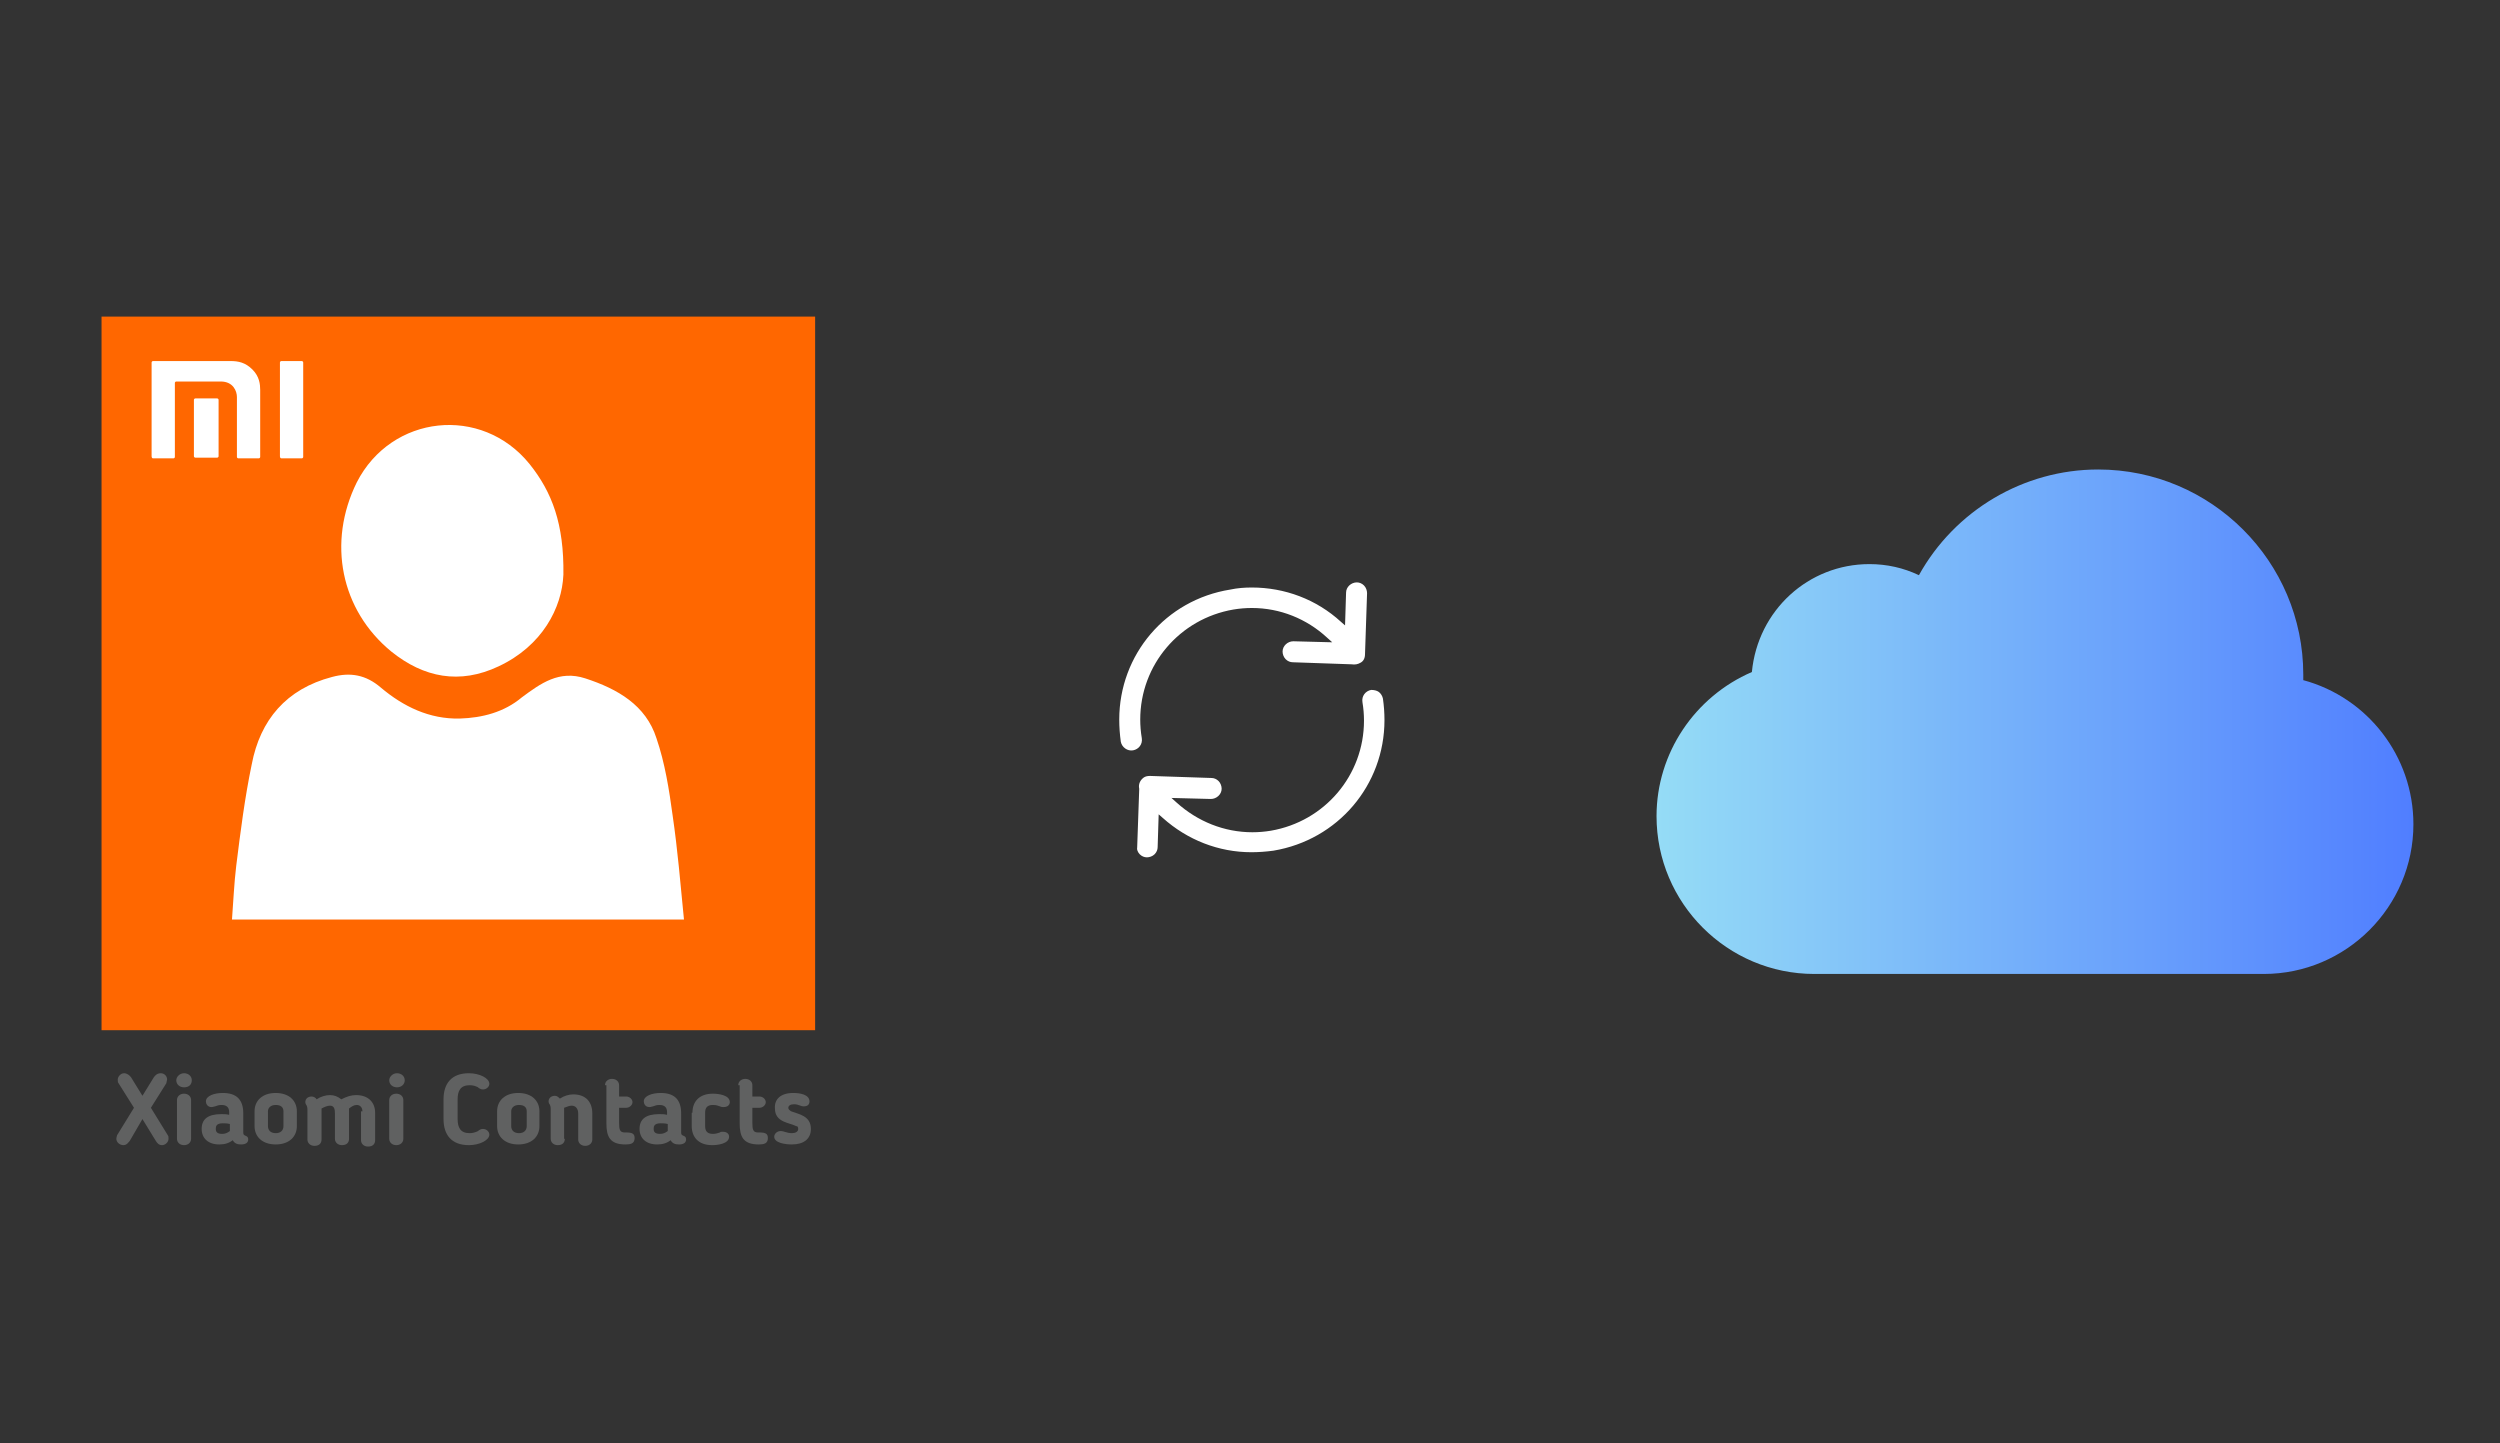 ﻿<?xml version="1.0" encoding="utf-8"?>
<!DOCTYPE svg PUBLIC "-//W3C//DTD SVG 1.1//EN" "http://www.w3.org/Graphics/SVG/1.1/DTD/svg11.dtd">
<svg x="0" y="0" width="672" height="388" xml="http://www.w3.org/XML/1998/namespace" xmlns="http://www.w3.org/2000/svg" xmlns:xlink="http://www.w3.org/1999/xlink" xmlns:xml="http://www.w3.org/XML/1998/namespace" version="1.1">
  <rect width="100%" height="100%" fill="#333333" stroke="none"/>
  <svg x="422" y="66" width="250" height="256" viewBox="0, 0, 249.8, 257.7" xml:space="preserve" id="icloud_1_" enable-background="new 0 0 249.8 257.7" xmlns="http://www.w3.org/2000/svg" xmlns:xlink="http://www.w3.org/1999/xlink" xmlns:xml="http://www.w3.org/XML/1998/namespace" version="1.1">
    <linearGradient x1="22.505" y1="128.87" x2="227.305" y2="128.87" gradientUnits="userSpaceOnUse" id="icloud_2_">
      <stop offset="0%" stop-color="#95DCF6" />
      <stop offset="100%" stop-color="#507EFF" />
    </linearGradient>
    <path d="M227.3 156.6 C227.3 178.9 209.1 197.1 186.8 197.1 L65.2 197.1 C41.7 197.1 22.5 178 22.5 154.4 C22.5 137.4 32.8 122.1 48.3 115.4 C49.9 98.7 63.6 86.2 80.1 86.2 C84.8 86.2 89.3 87.2 93.5 89.2 C103.2 71.7 121.8 60.6 142 60.6 C172.6 60.6 197.5 85.5 197.5 116.1 C197.5 116.6 197.5 117.1 197.5 117.6 C214.9 122.3 227.3 138.2 227.3 156.6 z" id="icloud" style="fill:url(#icloud_2_);" />
  </svg>
  <svg x="0" y="66" width="250" height="256" viewBox="0, 0, 131.9, 125.7" xml:space="preserve" id="Layer_1#1" enable-background="new 0 0 131.9 125.7" xmlns="http://www.w3.org/2000/svg" xmlns:xlink="http://www.w3.org/1999/xlink" xmlns:xml="http://www.w3.org/XML/1998/namespace" version="1.1">
    <g>
      <rect x="23.9" y="13.1" width="84.2" height="89.9" style="fill:white;" />
      <path d="M14.4 5.4 C14.4 39.1 14.4 72.9 14.4 106.6 C48.1 106.6 81.9 106.6 115.6 106.6 C115.6 72.9 115.6 39.1 115.6 5.4 C81.9 5.4 48.1 5.4 14.4 5.4 z M50.6 28.9 C55.5 19.3 68.3 17.9 75.1 26.3 C78.3 30.3 80 34.8 79.9 42 C79.7 46.7 76.9 52.1 70.7 55 C65.2 57.6 60.1 56.6 55.5 52.9 C48.3 47 46.4 37.4 50.6 28.9 z M32.9 90.9 C33.1 88.3 33.2 85.8 33.5 83.3 C34.1 78.5 34.7 73.7 35.7 68.9 C36.9 62.6 40.6 58.2 47.1 56.5 C49.7 55.8 51.9 56.2 54 58 C57.2 60.7 60.9 62.5 65.2 62.4 C68.4 62.3 71.5 61.5 74 59.4 C76.7 57.4 79.3 55.5 83 56.7 C87.6 58.2 91.6 60.5 93.1 65.2 C94.3 68.7 94.9 72.5 95.4 76.2 C96.1 81 96.5 85.8 97 90.9 C75.5 90.9 54.3 90.9 32.9 90.9 z" style="fill:#FF6700;" />
      <g>
        <path d="M18.4 122.3 L18.4 122.3 C18.2 122.5 18 122.9 17.5 122.9 C17 122.9 16.5 122.5 16.5 122 C16.5 121.8 16.6 121.6 16.6 121.5 L19 117.6 L16.8 114.1 C16.7 114 16.7 113.8 16.7 113.6 C16.7 113.2 17.1 112.7 17.6 112.7 C18 112.7 18.4 113 18.6 113.3 L20.2 115.9 L21.8 113.3 C22 113 22.3 112.7 22.8 112.7 C23.3 112.7 23.7 113.1 23.7 113.6 C23.7 113.7 23.6 113.9 23.6 114.1 L21.4 117.6 L23.8 121.5 C23.9 121.6 23.9 121.8 23.9 122 C23.9 122.5 23.4 122.9 23 122.9 C22.5 122.9 22.3 122.6 22.1 122.3 L20.2 119.2 L18.4 122.3 z" style="fill:#606161;" />
        <path d="M26.1 114.7 C25.5 114.7 25 114.3 25 113.7 C25 113.2 25.5 112.7 26.1 112.7 C26.7 112.7 27.2 113.1 27.2 113.7 C27.2 114.3 26.8 114.7 26.1 114.7 z M27.1 122 C27.1 122.5 26.7 122.9 26.1 122.9 C25.5 122.9 25.1 122.5 25.1 122 L25.1 116.5 C25.1 116 25.5 115.6 26.1 115.6 C26.7 115.6 27.1 116 27.1 116.5 L27.1 122 z" style="fill:#606161;" />
        <path d="M34.5 121.1 C34.5 121.5 34.7 121.5 34.9 121.6 C35.1 121.7 35.2 121.8 35.2 122.1 C35.2 122.5 34.9 122.8 34.2 122.8 C33.7 122.8 33.3 122.7 33 122.2 C32.5 122.6 31.9 122.8 31.1 122.8 C29.5 122.8 28.6 121.9 28.6 120.6 L28.6 120.6 C28.6 119.2 29.5 118.5 31.4 118.5 C31.8 118.5 32.1 118.5 32.5 118.6 L32.5 118.2 C32.5 117.5 32.1 117.2 31.4 117.2 C31 117.2 30.8 117.3 30.5 117.4 C30.4 117.4 30.2 117.5 30 117.5 C29.4 117.5 29.2 117 29.2 116.7 C29.2 115.9 30.4 115.5 31.6 115.5 C33.6 115.5 34.5 116.5 34.5 118.4 L34.5 121.1 z M30.6 120.6 L30.6 120.6 C30.6 121.1 30.9 121.3 31.5 121.3 C31.9 121.3 32.2 121.2 32.6 120.9 L32.6 119.9 C32.2 119.8 31.9 119.8 31.6 119.8 C30.7 119.8 30.6 120.2 30.6 120.6 z" style="fill:#606161;" />
        <path d="M36.1 120.2 L36.1 118.1 C36.1 116.6 37.2 115.5 39.1 115.5 C41 115.5 42.1 116.6 42.1 118.1 L42.1 120.2 C42.1 121.7 41 122.8 39.1 122.8 C37.2 122.8 36.1 121.7 36.1 120.2 z M40.2 120.2 L40.2 118.1 C40.2 117.5 39.8 117.2 39.1 117.2 C38.4 117.2 38 117.6 38 118.1 L38 120.2 C38 120.8 38.4 121.2 39.1 121.2 C39.8 121.2 40.2 120.8 40.2 120.2 z" style="fill:#606161;" />
        <path d="M51.4 118.1 C51.4 117.6 51.1 117.2 50.6 117.2 C50.2 117.2 49.9 117.4 49.5 117.7 C49.5 117.8 49.5 117.9 49.5 118.1 L49.5 122 C49.5 122.5 49.2 122.9 48.5 122.9 C47.9 122.9 47.5 122.5 47.5 122 L47.5 118.4 C47.5 117.8 47.4 117.3 46.8 117.3 C46.4 117.3 46 117.5 45.6 117.7 C45.6 117.7 45.6 117.8 45.6 117.9 L45.6 122.1 C45.6 122.6 45.3 123 44.6 123 C44 123 43.6 122.6 43.6 122.1 L43.6 117.9 C43.6 117.4 43.5 117.4 43.5 117.3 C43.3 117 43.3 116.9 43.3 116.8 C43.3 116.3 43.7 116 44.2 116 C44.5 116 44.8 116.2 44.9 116.4 C45.5 116 46.2 115.8 46.8 115.8 C47.4 115.8 47.9 116 48.4 116.4 C49.2 116 49.8 115.8 50.5 115.8 C52.2 115.8 53.2 116.8 53.2 118.3 L53.2 122.2 C53.2 122.7 52.9 123.1 52.2 123.1 C51.6 123.1 51.2 122.7 51.2 122.2 L51.2 118.1 z" style="fill:#606161;" />
        <path d="M56.3 114.7 C55.7 114.7 55.2 114.3 55.2 113.7 C55.2 113.2 55.7 112.7 56.3 112.7 C56.9 112.7 57.4 113.1 57.4 113.7 C57.4 114.3 56.9 114.7 56.3 114.7 z M57.2 122 C57.2 122.5 56.8 122.9 56.2 122.9 C55.6 122.9 55.2 122.5 55.2 122 L55.2 116.5 C55.2 116 55.6 115.6 56.2 115.6 C56.8 115.6 57.2 116 57.2 116.5 L57.2 122 z" style="fill:#606161;" />
        <path d="M64.9 119.2 C64.9 120.4 65.3 121.2 66.6 121.2 C67 121.2 67.4 121.1 67.8 120.9 L67.9 120.8 C68.1 120.7 68.2 120.6 68.5 120.6 C69 120.6 69.4 121 69.4 121.4 C69.4 122.2 68 122.9 66.5 122.9 C64 122.9 62.9 121.4 62.9 119.2 L62.9 116.4 C62.9 114.2 64 112.7 66.5 112.7 C68 112.7 69.4 113.4 69.4 114.2 C69.4 114.6 69 115 68.5 115 C68.2 115 68.1 114.9 67.9 114.8 L67.8 114.7 C67.4 114.5 67.1 114.4 66.6 114.4 C65.3 114.4 64.9 115.2 64.9 116.4 L64.9 119.2 z" style="fill:#606161;" />
        <path d="M70.5 120.2 L70.5 118.1 C70.5 116.6 71.6 115.5 73.5 115.5 C75.4 115.5 76.5 116.6 76.5 118.1 L76.5 120.2 C76.5 121.7 75.4 122.8 73.5 122.8 C71.6 122.8 70.5 121.7 70.5 120.2 z M74.7 120.2 L74.7 118.1 C74.7 117.5 74.3 117.2 73.6 117.2 C72.9 117.2 72.5 117.6 72.5 118.1 L72.5 120.2 C72.5 120.8 72.9 121.2 73.6 121.2 C74.3 121.2 74.7 120.8 74.7 120.2 z" style="fill:#606161;" />
        <path d="M80.1 122 C80.1 122.5 79.8 122.9 79.1 122.9 C78.5 122.9 78.1 122.5 78.1 122 L78.1 117.8 C78.1 117.3 78 117.3 78 117.2 C77.8 116.9 77.8 116.8 77.8 116.7 C77.8 116.2 78.2 115.9 78.7 115.9 C79 115.9 79.2 116.1 79.4 116.3 C80 115.9 80.7 115.7 81.3 115.7 C83.1 115.7 84 116.8 84 118.4 L84 122.1 C84 122.6 83.6 123 83 123 C82.4 123 82 122.6 82 122.1 L82 118.4 C82 117.7 81.6 117.3 81.1 117.3 C80.8 117.3 80.5 117.4 80 117.6 C80 117.7 80 117.8 80 117.9 L80 122 z" style="fill:#606161;" />
        <path d="M85.8 114.4 C85.8 113.9 86.2 113.5 86.8 113.5 C87.4 113.5 87.8 113.9 87.8 114.4 L87.8 116 L88.8 116 C89.3 116 89.7 116.4 89.7 116.8 C89.7 117.2 89.3 117.6 88.8 117.6 L87.8 117.6 L87.8 119.7 C87.8 120.7 87.9 121.1 88.6 121.1 C88.7 121.1 88.8 121.1 88.8 121.1 C89.7 121.1 90 121.3 90 121.9 C90 122.7 89.4 122.8 88.7 122.8 C86.5 122.8 86 121.7 86 119.8 L86 114.4 z" style="fill:#606161;" />
        <path d="M96.6 121.1 C96.6 121.5 96.8 121.5 97 121.6 C97.2 121.7 97.3 121.8 97.3 122.1 C97.3 122.5 97 122.8 96.3 122.8 C95.8 122.8 95.4 122.7 95.1 122.2 C94.6 122.6 94 122.8 93.2 122.8 C91.6 122.8 90.7 121.9 90.7 120.6 L90.7 120.6 C90.7 119.2 91.6 118.5 93.5 118.5 C93.9 118.5 94.2 118.5 94.6 118.6 L94.6 118.2 C94.6 117.5 94.2 117.2 93.5 117.2 C93.1 117.2 92.9 117.3 92.6 117.4 C92.5 117.4 92.3 117.5 92.1 117.5 C91.5 117.5 91.3 117 91.3 116.7 C91.3 115.9 92.5 115.5 93.7 115.5 C95.7 115.5 96.6 116.5 96.6 118.4 L96.6 121.1 z M92.7 120.6 L92.7 120.6 C92.7 121.1 93 121.3 93.6 121.3 C94 121.3 94.3 121.2 94.7 120.9 L94.7 119.9 C94.3 119.8 94 119.8 93.7 119.8 C92.8 119.8 92.7 120.2 92.7 120.6 z" style="fill:#606161;" />
        <path d="M98.2 118.3 C98.2 116.8 99.1 115.6 101.1 115.6 C101.9 115.6 103.5 115.8 103.5 116.8 C103.5 117.1 103.3 117.5 102.6 117.5 C102.5 117.5 102.3 117.5 102.1 117.4 C101.8 117.3 101.6 117.2 101.1 117.2 C100.3 117.2 100 117.6 100 118.3 L100 120.2 C100 120.9 100.3 121.3 101.1 121.3 C101.5 121.3 101.8 121.2 102.1 121.1 C102.2 121 102.3 121 102.5 121 C103.2 121 103.4 121.4 103.4 121.7 C103.4 122.7 101.8 122.9 101 122.9 C99 122.9 98.1 121.7 98.1 120.2 L98.1 118.3 z" style="fill:#606161;" />
        <path d="M104.7 114.4 C104.7 113.9 105.1 113.5 105.7 113.5 C106.3 113.5 106.7 113.9 106.7 114.4 L106.7 116 L107.7 116 C108.2 116 108.6 116.4 108.6 116.8 C108.6 117.2 108.2 117.6 107.7 117.6 L106.7 117.6 L106.7 119.7 C106.7 120.7 106.8 121.1 107.5 121.1 C107.6 121.1 107.7 121.1 107.7 121.1 C108.6 121.1 108.9 121.3 108.9 121.9 C108.9 122.7 108.3 122.8 107.6 122.8 C105.4 122.8 104.9 121.7 104.9 119.8 L104.9 114.4 z" style="fill:#606161;" />
        <path d="M112.5 115.5 C113.4 115.5 114.8 115.7 114.8 116.7 C114.8 117.3 114.3 117.4 114 117.4 C113.5 117.4 113.3 117.1 112.6 117.1 C112.1 117.1 111.8 117.3 111.8 117.6 C111.8 117.8 111.9 117.9 112.2 118.1 C113.2 118.5 115 118.7 115 120.6 C115 122 114 122.8 112.3 122.8 C111.4 122.8 109.8 122.6 109.8 121.7 C109.8 121.3 110.2 120.9 110.7 120.9 C111.2 120.9 111.6 121.2 112.3 121.2 C112.8 121.2 113.2 121 113.2 120.6 C113.2 120.3 113.1 120.2 112.9 120.2 C112 119.7 109.9 119.7 109.9 117.7 C109.8 116.4 110.7 115.5 112.5 115.5 z" style="fill:#606161;" />
      </g>
      <g>
        <path d="M39.9 25.5 L42.8 25.5 C42.9 25.5 43 25.4 43 25.3 L43 11.9 C43 11.8 42.9 11.7 42.8 11.7 L39.9 11.7 C39.8 11.7 39.7 11.8 39.7 11.9 L39.7 25.2 C39.7 25.4 39.8 25.5 39.9 25.5 z" style="fill:white;" />
        <path d="M21.7 25.5 L24.6 25.5 C24.7 25.5 24.8 25.4 24.8 25.3 L24.8 14.8 C24.8 14.7 24.9 14.6 25 14.6 L31.3 14.6 C33.1 14.6 33.6 16 33.6 16.8 L33.6 25.3 C33.6 25.4 33.7 25.5 33.8 25.5 L36.7 25.5 C36.8 25.5 36.9 25.4 36.9 25.3 L36.9 15.8 C36.9 15 36.8 13.9 35.8 12.9 C34.8 11.9 33.8 11.7 32.7 11.7 L21.7 11.7 C21.6 11.7 21.5 11.8 21.5 11.9 L21.5 25.2 C21.5 25.4 21.6 25.5 21.7 25.5 z" style="fill:white;" />
        <path d="M30.8 17 L27.7 17 C27.6 17 27.5 17.1 27.5 17.2 L27.5 25.2 C27.5 25.3 27.6 25.4 27.7 25.4 L30.8 25.4 C30.9 25.4 31 25.3 31 25.2 L31 17.2 C31 17.1 30.9 17 30.8 17 z" style="fill:white;" />
      </g>
    </g>
  </svg>
  <svg x="250" y="107" width="173" height="173" viewBox="0, 0, 68, 125.7" xml:space="preserve" id="Layer_1#2" enable-background="new 0 0 68 125.7" xmlns="http://www.w3.org/2000/svg" xmlns:xlink="http://www.w3.org/1999/xlink" xmlns:xml="http://www.w3.org/XML/1998/namespace" version="1.1">
    <style type="text/css">
	.st0{fill:#4885ED;}
	.st1{fill:#E5E5E5;}
	.st2{fill:#FFFFFF;}
	.st3{fill:#594165;}
	.st4{fill:#FBBB00;}
	.st5{fill:#518EF8;}
	.st6{fill:#28B446;}
	.st7{fill:#F14336;}
	.st8{fill:#FFA000;}
	.st9{fill:#FFCA28;}
	.st10{fill:#F7F7F7;}
	.st11{fill-rule:evenodd;clip-rule:evenodd;}
	.st12{fill-rule:evenodd;clip-rule:evenodd;fill:#3FBDCF;}
	.st13{fill-rule:evenodd;clip-rule:evenodd;fill:#FFFFFF;}
	.st14{opacity:0.9;fill:#FFFFFF;}
	.st15{fill:#F7F7F7;stroke:#594165;stroke-width:4;stroke-miterlimit:10;}
	.st16{fill:#E0412F;}
	.st17{fill-rule:evenodd;clip-rule:evenodd;fill:#606161;}
	.st18{fill:none;stroke:#58ABF4;stroke-width:0.25;stroke-miterlimit:10;}
	.st19{fill:#036EB1;}
	.st20{fill:#A4C639;}
	.st21{fill:none;stroke:#E0412F;stroke-miterlimit:10;}
	.st22{fill:#046DB2;}
	.st23{fill-rule:evenodd;clip-rule:evenodd;fill:#528FF5;}
	.st24{fill-rule:evenodd;clip-rule:evenodd;fill:#417BE6;}
	.st25{fill-rule:evenodd;clip-rule:evenodd;fill:#4881E8;}
	.st26{fill-rule:evenodd;clip-rule:evenodd;fill:#FBC013;}
	.st27{fill:#DF871E;}
	.st28{fill:#B6B6B6;}
	.st29{fill:#8C5BA4;}
	.st30{fill:#8DC652;}
	.st31{fill:#497FC1;}
	.st32{fill:#919191;}
	.st33{fill-rule:evenodd;clip-rule:evenodd;fill:#8E8E8E;}
	.st34{fill:#8E8E8E;}
	.st35{fill:#EB3D01;}
	.st36{fill:#F57F20;}
	.st37{fill:#ED7E01;}
	.st38{fill-rule:evenodd;clip-rule:evenodd;fill:#046DB2;}
	.st39{fill:#E0E2E2;}
	.st40{fill:#47D86F;}
	.st41{fill:#4FC9F8;}
	.st42{fill:#FF9327;}
	.st43{fill:#C9C8C4;}
	.st44{fill:#9A9A9A;}
	.st45{fill:#F2F2F2;}
	.st46{fill:#D32E2A;}
	.st47{fill:#A3C53A;}
	.st48{fill:#D6D8D7;}
	.st49{fill:#3A5BBC;}
	.st50{fill:url(#White_sync_43_);}
	.st51{fill:url(#White_sync_44_);}
	.st52{fill:url(#White_sync_45_);}
	.st53{fill:url(#White_sync_46_);}
	.st54{fill:#FFE168;}
	.st55{fill:#006699;}
	.st56{fill:#F4AE01;}
	.st57{fill:#DD191F;}
	.st58{fill:#323232;}
	.st59{fill:#CDCCCA;}
	.st60{fill:#5199F0;}
	.st61{fill:#791BCC;}
	.st62{fill:#C71D2E;}
	.st63{fill:#32DAC4;}
	.st64{fill:#3C5A99;}
	.st65{fill:#FCB714;}
	.st66{fill:#F06415;}
	.st67{fill:#BDCF31;}
	.st68{fill:#00A1E0;}
	.st69{fill:#00A1E3;}
	.st70{fill:#7AAD3E;}
	.st71{fill:#A50034;}
	.st72{fill:#6B6B6B;}
	.st73{fill:#005DAA;}
	.st74{fill:#EB0028;}
	.st75{fill:#888B8D;}
	.st76{fill:#0C4DA2;}
	.st77{fill:#00BFFF;}
	.st78{fill-rule:evenodd;clip-rule:evenodd;fill:#E81123;}
	.st79{fill:#FF6700;}
	.st80{fill:#00BFFE;}
	.st81{fill:#C4C4C4;}
	.st82{fill:url(#White_sync_47_);}
	.st83{fill:url(#White_sync_48_);}
	.st84{fill:url(#White_sync_49_);}
	.st85{fill:url(#White_sync_50_);}
	.st86{fill:#E5E5E5;stroke:#8E8E8E;stroke-width:2;stroke-miterlimit:10;}
	.st87{fill-rule:evenodd;clip-rule:evenodd;fill:#594165;}
	.st88{fill-rule:evenodd;clip-rule:evenodd;fill:#D4D4D4;}
	.st89{fill-rule:evenodd;clip-rule:evenodd;fill:#3669D6;}
	.st90{fill-rule:evenodd;clip-rule:evenodd;fill:#3A81F4;}
	.st91{fill-rule:evenodd;clip-rule:evenodd;fill:#FAFAFA;}
	.st92{fill-rule:evenodd;clip-rule:evenodd;fill:#E0E0E0;}
	.st93{fill:url(#White_sync_59_);}
	.st94{opacity:0.2;fill:#56C7DA;enable-background:new    ;}
	.st95{fill:url(#White_sync_60_);}
	.st96{fill:url(#White_sync_61_);}
	.st97{fill:url(#White_sync_62_);}
	.st98{fill:url(#White_sync_63_);}
	.st99{fill:url(#White_sync_64_);}
	.st100{fill:#FCFCFC;enable-background:new    ;}
	.st101{enable-background:new    ;}
	.st102{fill:#5A5A5A;}
	.st103{fill:#D8D8D8;enable-background:new    ;}
	.st104{fill:#E9574E;}
	.st105{fill:none;stroke:#D8D8D8;stroke-width:0.75;stroke-miterlimit:10;enable-background:new    ;}
	.st106{fill:#E9574E;stroke:#E9574E;stroke-width:0.75;stroke-miterlimit:10;enable-background:new    ;}
	.st107{fill:#E0E0E0;}
	.st108{fill:#537ABD;}
	.st109{fill:#2EB672;}
	.st110{fill:#FED14B;}
	.st111{fill:#28CD7E;}
	.st112{fill:#CECECE;}
	.st113{fill-rule:evenodd;clip-rule:evenodd;fill:#FF9D17;}
	.st114{fill:#FFFFFF;stroke:#FFFFFF;stroke-miterlimit:10;}
	.st115{fill:#249FBD;}
	.st116{fill:#D62C5D;}
	.st117{fill:#FFB62B;}
	.st118{fill:#2F63AD;}
	.st119{fill:#4C368B;}
	.st120{fill:none;stroke:#4885ED;stroke-width:7.8;stroke-miterlimit:10;}
	.st121{fill:none;stroke:#FFFFFF;stroke-width:7.8;stroke-miterlimit:10;}
	.st122{fill:#594165;stroke:#FFFFFF;stroke-width:0.5;stroke-miterlimit:10;}
	.st123{fill-rule:evenodd;clip-rule:evenodd;fill:#2F63AD;}
	.st124{fill:none;stroke:#594165;stroke-width:4;stroke-linecap:round;stroke-miterlimit:10;}
	.st125{fill:none;stroke:#594165;stroke-width:4;stroke-linecap:round;stroke-miterlimit:10;stroke-dasharray:4.843,11.624;}
	.st126{fill:none;stroke:#594165;stroke-width:4;stroke-linecap:round;stroke-miterlimit:10;stroke-dasharray:4.825,11.58;}
	.st127{fill:#D8D8D8;}
	.st128{fill:#EDEDED;}
	.st129{fill:url(#White_sync_65_);}
	.st130{fill:url(#White_sync_66_);}
	.st131{fill:url(#White_sync_67_);}
	.st132{fill:url(#White_sync_68_);}
	.st133{fill:url(#White_sync_69_);}
	.st134{fill:url(#White_sync_70_);}
	.st135{fill:url(#White_sync_71_);}
	.st136{fill:url(#White_sync_72_);}
	.st137{fill:url(#White_sync_73_);}
	.st138{fill:url(#White_sync_74_);}
	.st139{fill:url(#White_sync_75_);}
	.st140{fill:url(#White_sync_76_);}
	.st141{fill:#F6961C;}
	.st142{fill-rule:evenodd;clip-rule:evenodd;fill:#4885ED;}
	.st143{opacity:0.5;}
	.st144{fill-rule:evenodd;clip-rule:evenodd;fill:#FFB62B;}
	.st145{fill:url(#White_sync_77_);}
	.st146{fill:url(#White_sync_78_);}
	.st147{fill:url(#White_sync_79_);}
	.st148{fill:url(#White_sync_80_);}
	.st149{fill:url(#White_sync_81_);}
	.st150{fill:url(#White_sync_82_);}
	.st151{fill:url(#White_sync_83_);}
	.st152{fill:url(#White_sync_84_);}
	.st153{fill:url(#White_sync_85_);}
	.st154{fill:url(#White_sync_86_);}
	.st155{fill:url(#White_sync_87_);}
	.st156{fill:url(#White_sync_88_);}
</style>
    <g>
      <path d="M56.1 50 L56.1 50 L56.5 38.1 C56.5 37.6 56.3 37 55.9 36.6 C55.5 36.2 55 36 54.5 36 C53.4 36 52.4 36.9 52.4 38 L52.2 44.4 L51.4 43.7 C46.6 39.3 40.4 37 34 37 C34 37 34 37 34 37 C32.6 37 31.2 37.1 29.8 37.4 C17.2 39.4 8.1 50.1 8.1 62.8 C8.1 64.2 8.2 65.6 8.4 67.1 C8.6 68.2 9.7 69 10.8 68.8 C11.9 68.6 12.7 67.6 12.5 66.4 C12.3 65.2 12.2 64 12.2 62.8 C12.2 52.1 19.9 43.1 30.4 41.3 C31.6 41.1 32.8 41 34 41 C34 41 34 41 34 41 C39.5 41 44.7 43.1 48.7 46.8 L49.7 47.7 L42.1 47.5 C41 47.5 40 48.4 40 49.5 C40 50 40.2 50.6 40.6 51 C41 51.4 41.5 51.6 42 51.6 L53.5 52 C54.1 52.1 54.7 52 55.2 51.7 C55.8 51.4 56.1 50.8 56.1 50 z" class="st2" style="fill:white;" />
      <path d="M12.1 89.1 C12.5 89.5 13 89.7 13.5 89.7 C14 89.7 14.6 89.5 15 89.1 C15.4 88.7 15.6 88.2 15.6 87.7 L15.8 81.3 L16.6 82 C21.4 86.3 27.5 88.7 33.9 88.7 C35.3 88.7 36.7 88.6 38.2 88.4 C50.8 86.3 59.9 75.6 59.9 62.9 C59.9 61.5 59.8 60.1 59.6 58.7 C59.5 58.2 59.2 57.7 58.8 57.4 C58.4 57.1 57.8 57 57.3 57 C56.2 57.2 55.4 58.2 55.6 59.4 C55.8 60.6 55.9 61.8 55.9 63 C55.9 73.7 48.2 82.7 37.7 84.5 C36.5 84.7 35.3 84.8 34.1 84.8 C34.1 84.8 34.1 84.8 34.1 84.8 C28.6 84.8 23.4 82.7 19.3 79 L18.3 78.1 L26 78.3 C27.1 78.3 28.1 77.4 28.1 76.3 C28.1 75.8 27.9 75.2 27.5 74.8 C27.1 74.4 26.6 74.2 26.1 74.2 L14.1 73.8 L14.1 73.8 C14.1 73.8 14.1 73.8 14.1 73.8 C13.6 73.8 13.2 73.9 12.9 74.1 C12.2 74.6 11.8 75.4 12 76.3 L12 76.4 L11.6 87.8 C11.5 88.1 11.7 88.7 12.1 89.1 z" class="st2" style="fill:white;" />
    </g>
  </svg>
</svg>